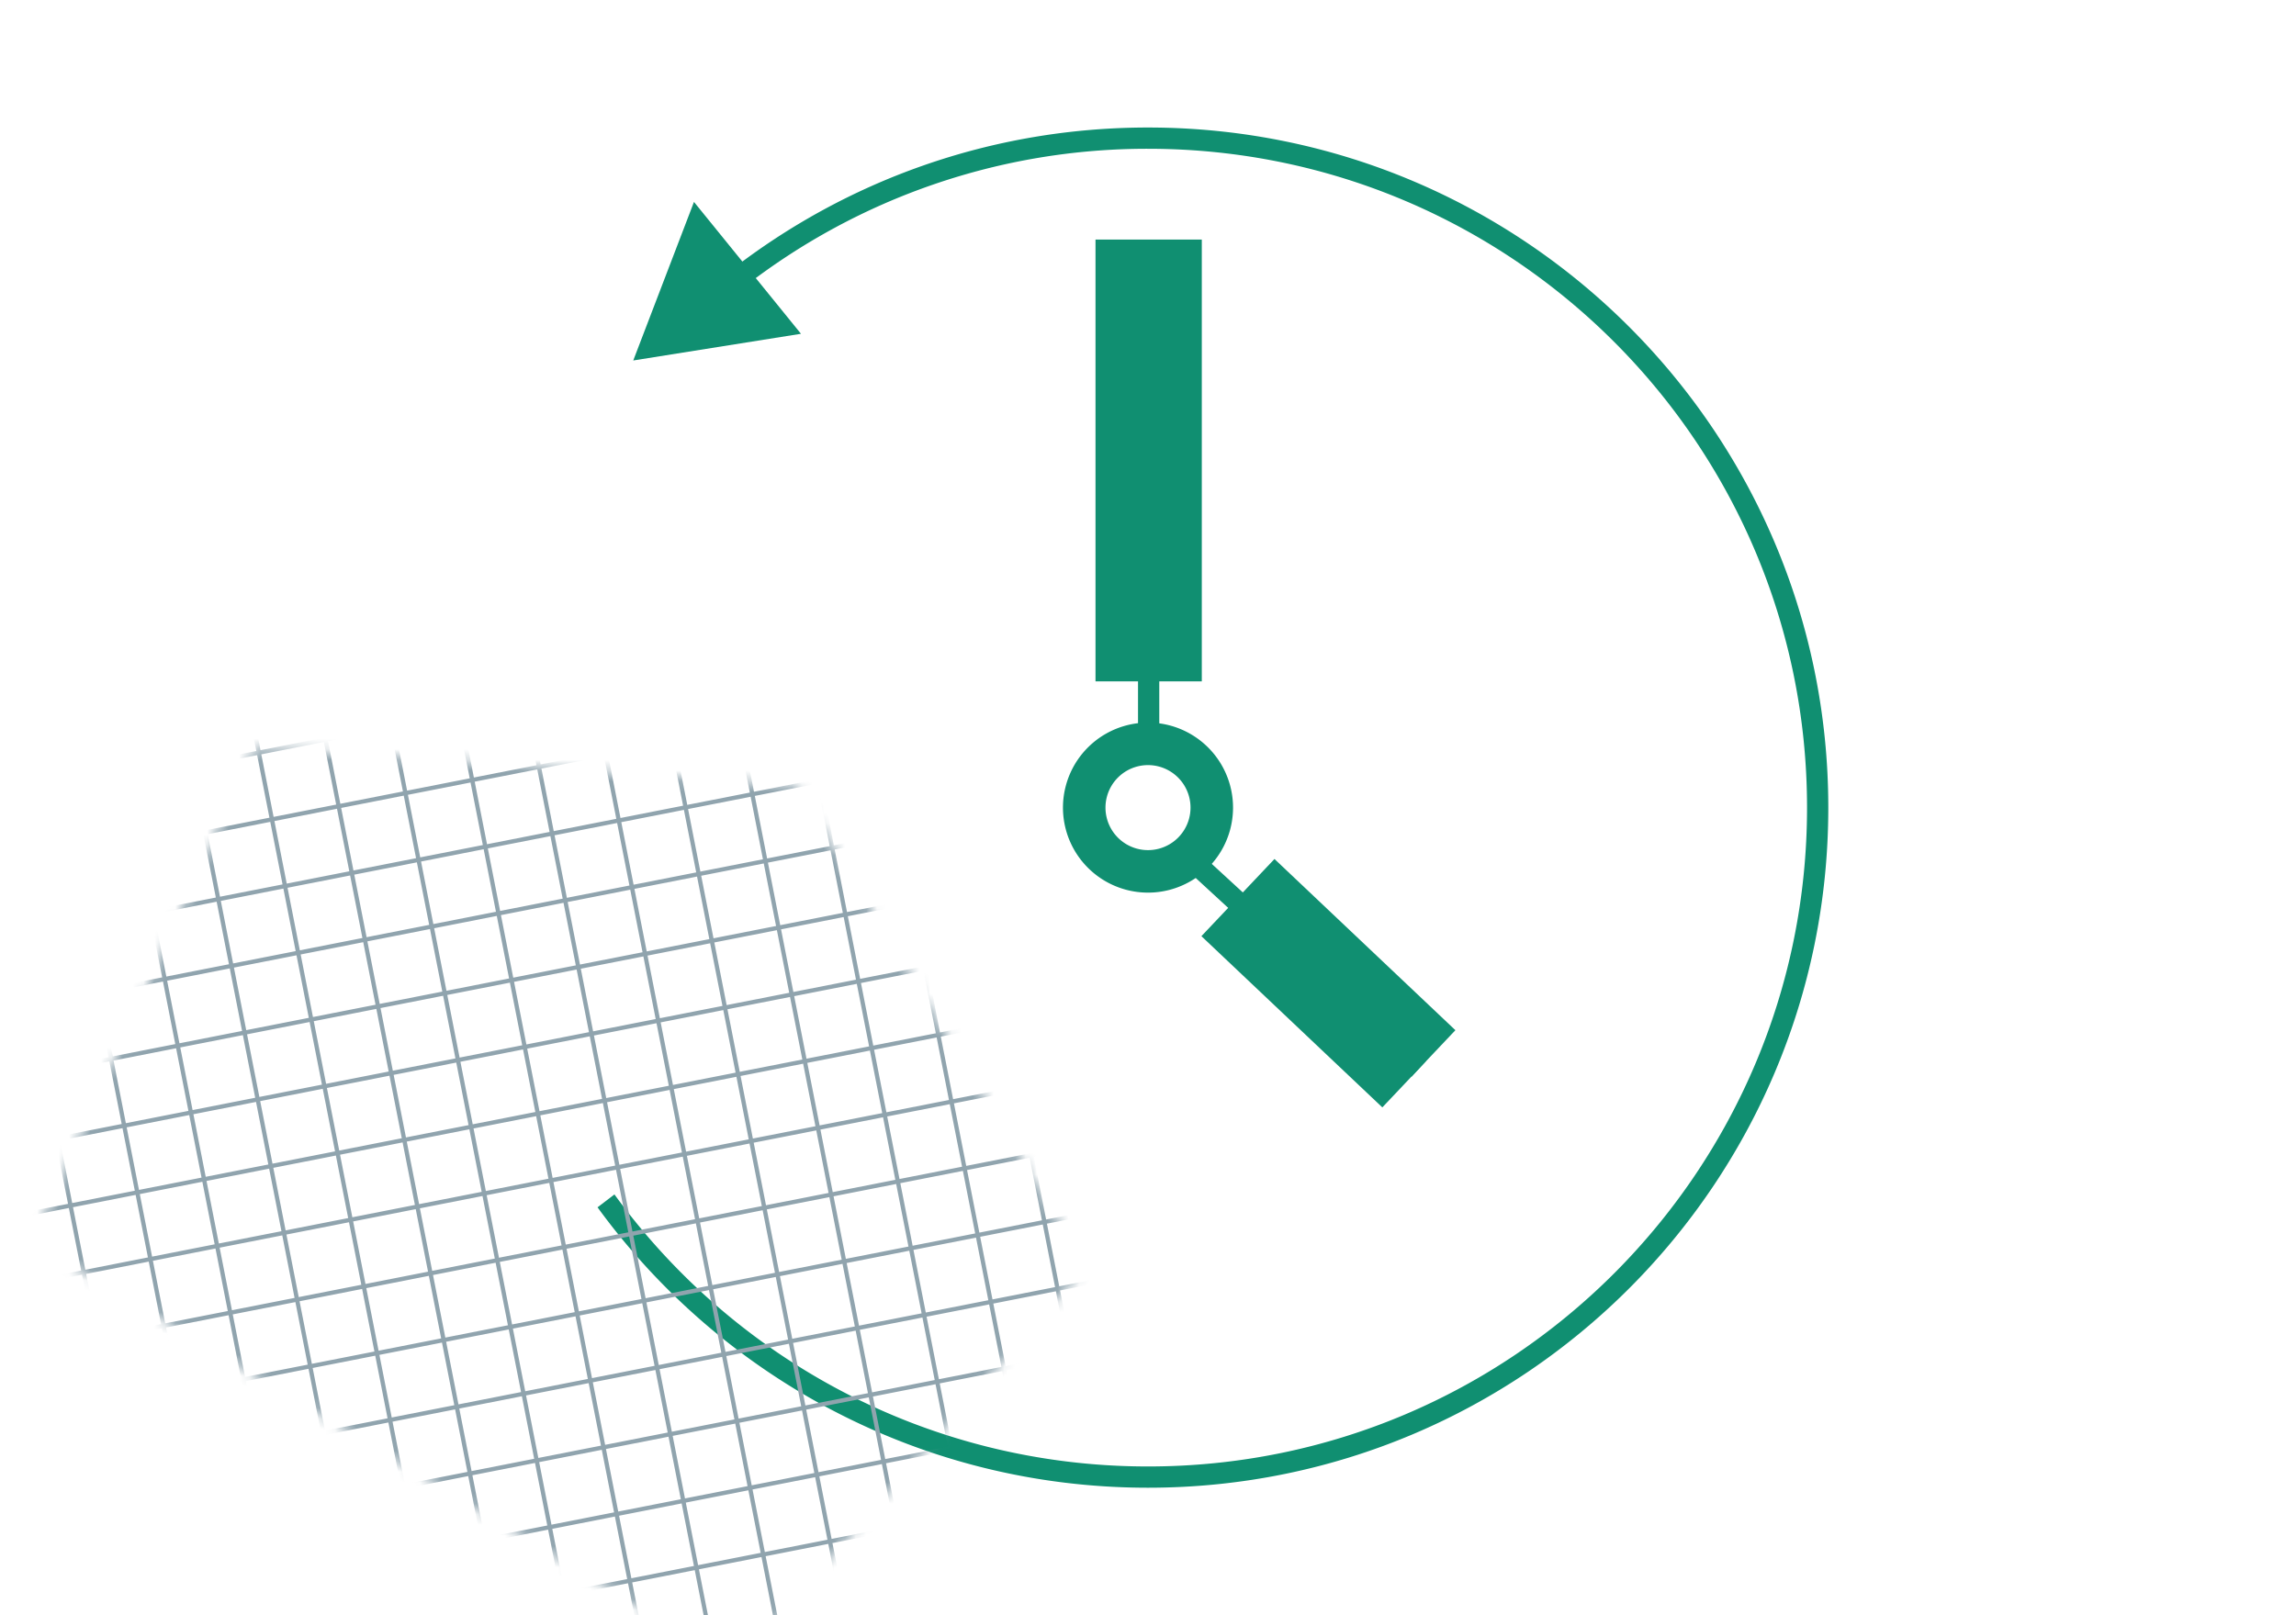 <svg xmlns="http://www.w3.org/2000/svg" width="216" height="152" fill="none"><g clip-path="url(#a)"><path stroke="#108F71" stroke-width="4" d="M102.214 74.413a6 6 0 1 1 11.573 3.173 6 6 0 0 1-11.573-3.173Z"/><path stroke="#108F71" stroke-width="2" d="M108.061 69.905V26.76"/><path stroke="#108F71" stroke-width="10" d="M108.061 64.12V22.544"/><path stroke="#108F71" stroke-width="2" d="m111.943 80.762 21.539 19.815"/><path stroke="#108F71" stroke-width="10" d="m116.461 84.465 17.021 16.112"/><path fill="#108F71" fill-rule="evenodd" d="M56.215 113.614C67.85 129.605 86.71 140 108 140c35.347 0 64-28.654 64-64 0-35.346-28.653-64-64-64-14.822 0-28.468 5.039-39.317 13.497l1.213 1.59A61.732 61.732 0 0 1 108 14c34.242 0 62 27.758 62 62 0 34.242-27.758 62-62 62-20.64 0-38.925-10.087-50.195-25.599l-1.59 1.213Z" clip-rule="evenodd"/><path fill="#108F71" d="m59.573 33.923 5.714-14.921L75.353 31.41l-15.78 2.512Z"/><mask id="b" width="100" height="87" x="3" y="70" maskUnits="userSpaceOnUse" style="mask-type:alpha"><path fill="#D9D9D9" d="m3.047 116.825 66.227 40.001 32.881-37.663L74.92 73.885l-51.003-3.566-20.87 46.506Z"/></mask><g stroke="#90A4AE" stroke-width=".4" mask="url(#b)"><path d="m-26.474 178.658 151.169-29.722M-27.708 172.38l151.168-29.722M-28.943 166.094l151.168-29.722M-30.178 159.815l151.169-29.722M-31.412 153.537l151.168-29.722M-32.647 147.26l151.169-29.722M-33.883 140.974l151.169-29.722M-35.117 134.695l151.168-29.722M-36.352 128.417l151.169-29.722M-37.586 122.139l151.169-29.722M-38.82 115.86l151.168-29.722M-40.057 109.574l151.169-29.722M-41.291 103.296l151.168-29.722M-42.525 97.019l151.168-29.723M-43.76 90.74 107.41 61.018M-44.994 84.462 106.174 54.74M127.837 232.257 85.627 17.575M121.556 233.492 79.346 18.81M115.276 234.727 73.066 20.044M108.999 235.961 66.789 21.279M102.717 237.196 60.507 22.514M96.439 238.431 54.229 23.748M90.156 239.665 47.946 24.983M83.878 240.9 41.668 26.218M77.6 242.135 35.39 27.453M71.317 243.369 29.107 28.687M65.036 244.604 22.826 29.922M58.758 245.839 16.548 31.157M52.48 247.073 10.27 32.391M46.197 248.309 3.987 33.626M39.919 249.543-2.291 34.861M33.637 250.778-8.573 36.096M27.358 252.013-14.852 37.33M21.08 253.247-21.13 38.565M14.799 254.482-27.411 39.8M8.52 255.717-33.69 41.035"/></g></g><defs><clipPath id="a"><path fill="#fff" d="M0 0h216v152H0z"/></clipPath></defs></svg>